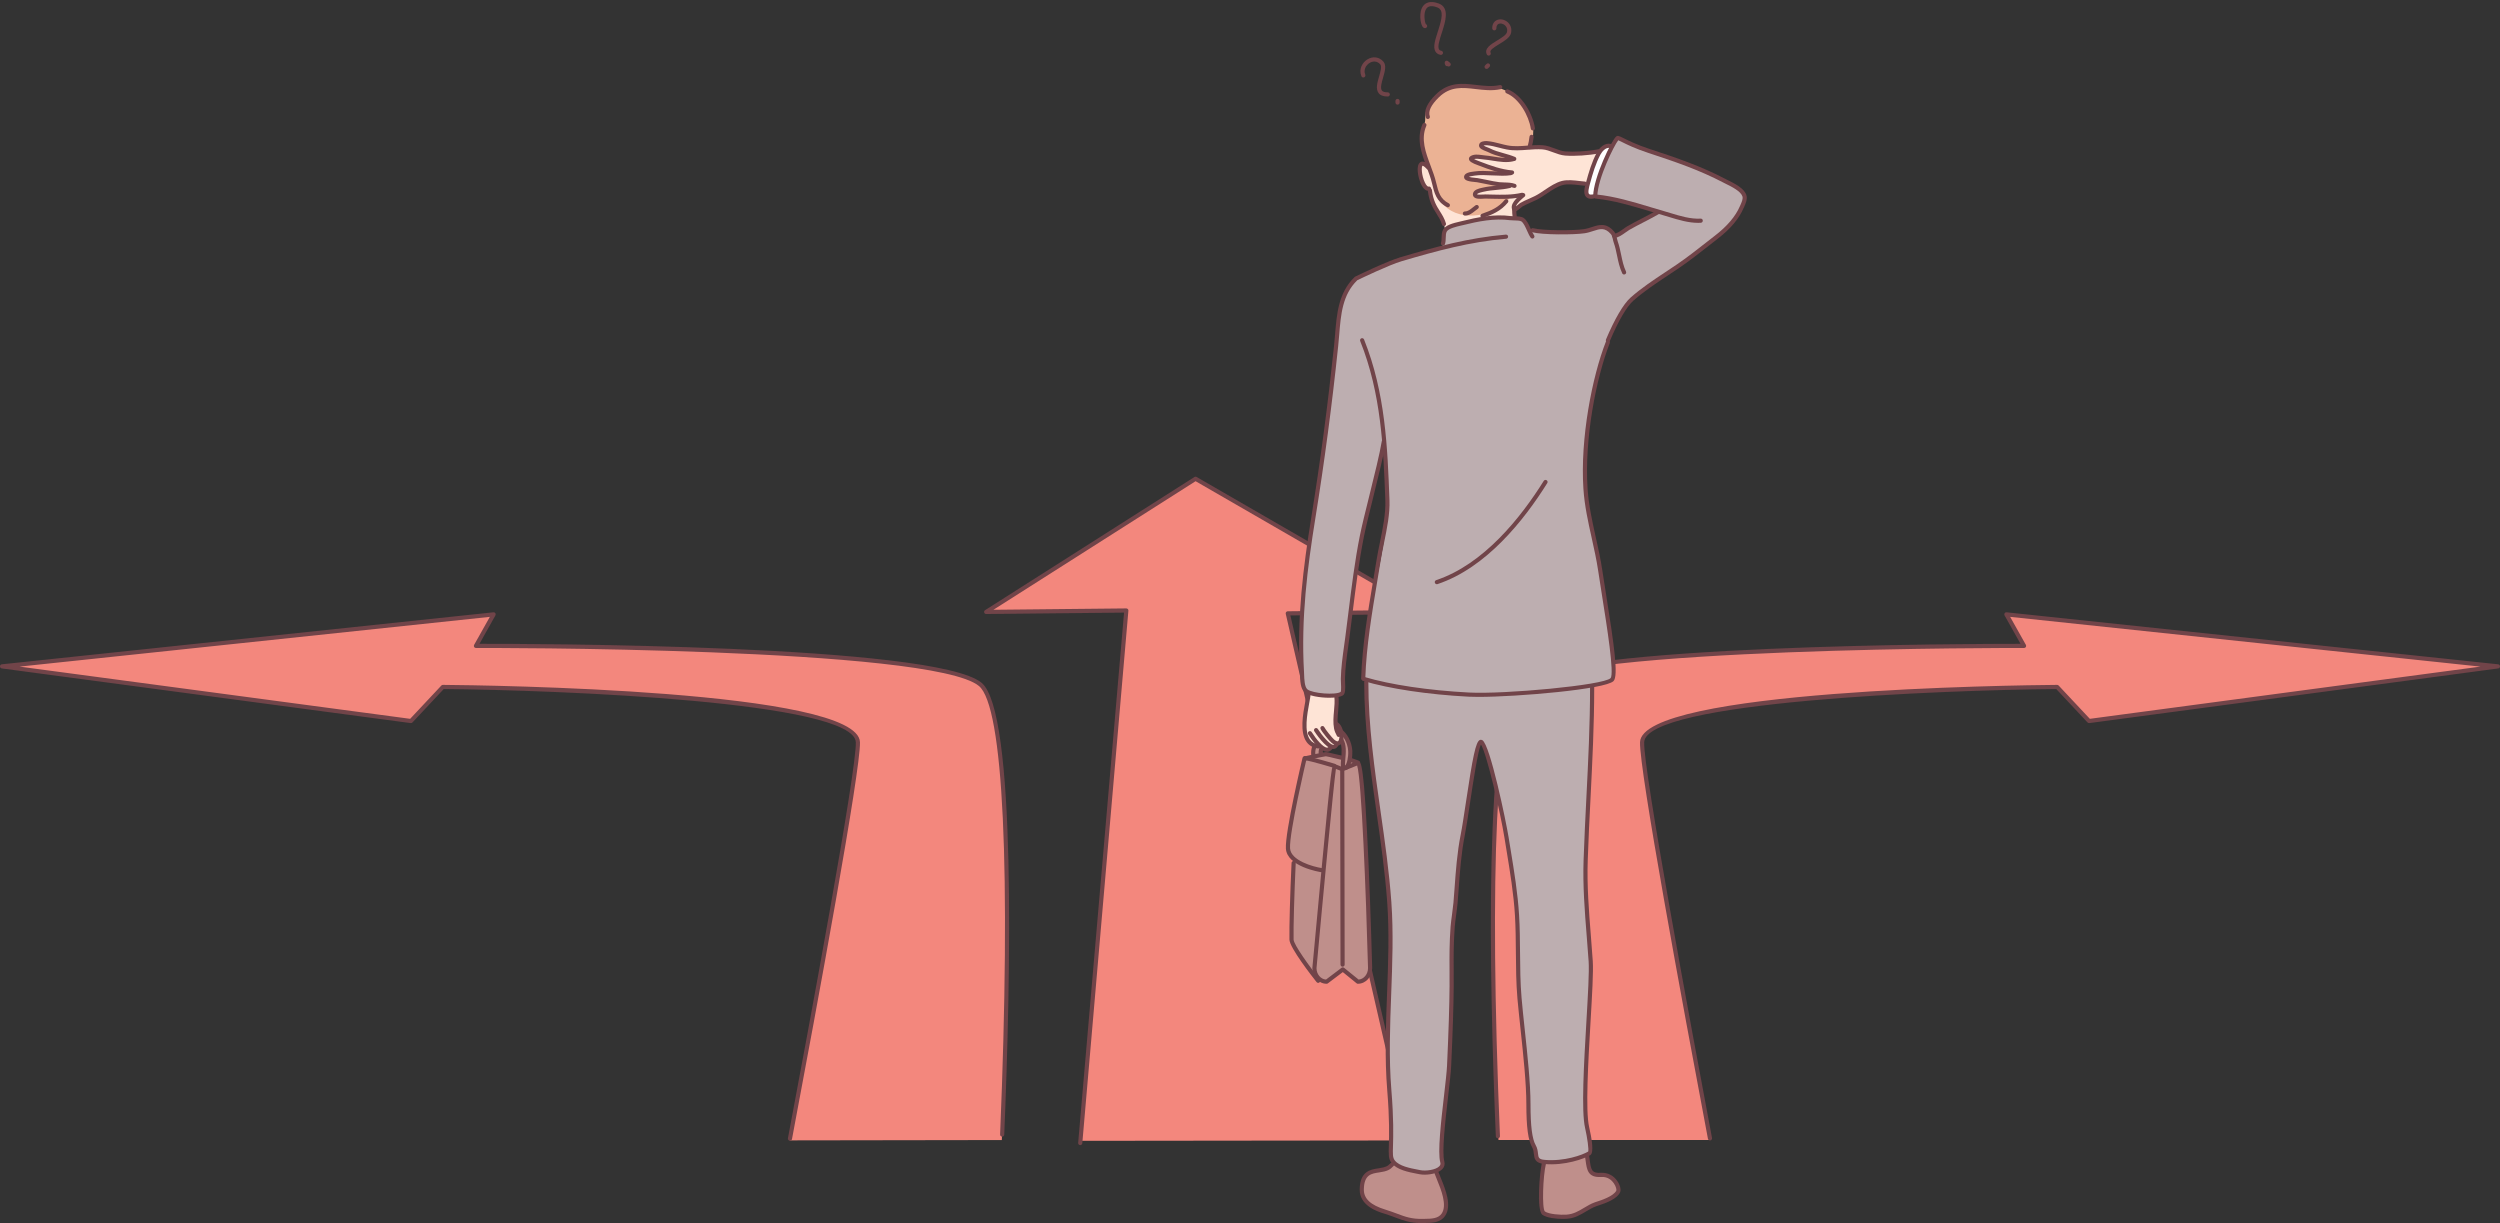 <?xml version="1.0" encoding="UTF-8"?><svg xmlns="http://www.w3.org/2000/svg" xmlns:xlink="http://www.w3.org/1999/xlink" height="244.6" preserveAspectRatio="xMidYMid meet" version="1.0" viewBox="-0.0 -0.4 500.0 244.6" width="500.0" zoomAndPan="magnify"><rect x="-0.0" y="-0.4" width="500.0" height="244.6" fill="#333333" stroke="none"/><defs><clipPath id="a"><path d="M 271 232 L 290 232 L 290 244.211 L 271 244.211 Z M 271 232"/></clipPath></defs><g><g id="change1_1"><path d="M 157.938 227.676 C 162.586 203.027 171.746 153.59 171.578 148.055 C 171.266 137.691 88.574 136.988 88.574 136.988 L 82.191 143.805 L 0.414 132.871 L 98.723 122.477 L 95.184 128.781 C 95.184 128.781 186.387 128.496 196.055 136.48 C 198.848 138.789 200.68 152.25 201.172 169.453 C 201.91 195.293 200.363 227.609 200.363 227.609 L 157.938 227.676" fill="#f3877d" fill-rule="evenodd"/></g><g id="change1_2"><path d="M 342.066 227.594 C 342.066 227.594 328.254 153.586 328.418 148.055 C 328.734 137.691 411.426 136.988 411.426 136.988 L 417.809 143.805 L 499.582 132.871 L 401.277 122.477 L 404.816 128.781 C 404.816 128.781 313.609 128.496 303.945 136.48 C 296.93 142.277 298.539 200.055 299.691 227.594 L 342.066 227.594" fill="#f3877d" fill-rule="evenodd"/></g><g id="change1_3"><path d="M 281.812 227.691 L 257.555 122.273 L 285.23 121.984 L 239.105 95.352 L 197.234 121.984 L 225.266 121.699 L 216.277 227.766 L 281.812 227.691" fill="#f3877d" fill-rule="evenodd"/></g><g id="change2_1"><path d="M 157.996 227.742 C 157.969 227.742 157.941 227.738 157.918 227.734 C 157.691 227.691 157.543 227.477 157.586 227.25 C 161.727 205.305 171.336 153.652 171.164 148.066 C 170.918 139.914 111.77 137.609 88.75 137.406 L 82.492 144.09 C 82.402 144.188 82.27 144.23 82.137 144.219 L 0.359 133.285 C 0.152 133.258 -0.004 133.078 0 132.867 C 0.004 132.656 0.16 132.48 0.371 132.461 L 98.68 122.062 C 98.836 122.035 98.984 122.117 99.07 122.246 C 99.156 122.379 99.16 122.543 99.086 122.68 L 95.895 128.363 C 105.078 128.355 186.992 128.453 196.32 136.16 C 203.289 141.918 202.148 195.25 200.848 226.531 C 200.84 226.762 200.645 226.941 200.414 226.93 C 200.188 226.922 200.008 226.727 200.02 226.496 C 202.219 173.531 200.68 140.84 195.789 136.801 C 186.348 129 96.098 129.18 95.184 129.199 C 95.035 129.199 94.898 129.121 94.824 128.992 C 94.75 128.863 94.746 128.707 94.82 128.578 L 97.969 122.973 L 3.914 132.922 L 82.031 143.363 L 88.27 136.707 C 88.348 136.621 88.457 136.574 88.574 136.574 C 88.574 136.574 88.574 136.574 88.578 136.574 C 97.082 136.645 171.68 137.578 171.996 148.039 C 172.16 153.508 163.551 200.109 158.402 227.402 C 158.363 227.605 158.191 227.742 157.996 227.742" fill="#714449"/></g><g id="change2_2"><path d="M 341.996 227.688 C 341.797 227.688 341.625 227.551 341.586 227.352 C 336.441 200.082 327.836 153.52 328.004 148.039 C 328.32 137.578 402.918 136.645 411.422 136.574 C 411.426 136.574 411.426 136.574 411.426 136.574 C 411.539 136.574 411.648 136.621 411.73 136.707 L 417.969 143.363 L 496.086 132.922 L 402.031 122.973 L 405.18 128.578 C 405.25 128.707 405.25 128.863 405.176 128.992 C 405.102 129.121 404.965 129.199 404.816 129.199 C 403.902 129.184 313.648 129 304.211 136.801 C 299.309 140.852 297.77 173.664 299.992 226.824 C 300.004 227.055 299.824 227.246 299.598 227.258 C 299.59 227.258 299.586 227.258 299.578 227.258 C 299.355 227.258 299.172 227.082 299.164 226.855 C 297.852 195.465 296.691 141.934 303.68 136.16 C 313.004 128.457 394.895 128.371 404.105 128.363 L 400.914 122.68 C 400.84 122.543 400.844 122.379 400.93 122.246 C 401.016 122.117 401.164 122.039 401.32 122.062 L 499.629 132.461 C 499.836 132.48 499.996 132.656 500 132.867 C 500 133.078 499.848 133.258 499.641 133.285 L 417.863 144.219 C 417.73 144.23 417.598 144.188 417.508 144.09 L 411.246 137.406 C 388.227 137.613 329.082 139.914 328.836 148.066 C 328.664 153.668 338.27 205.27 342.402 227.195 C 342.445 227.422 342.297 227.641 342.07 227.684 C 342.047 227.688 342.02 227.688 341.996 227.688" fill="#714449"/></g><g id="change2_3"><path d="M 216.047 228.625 C 216.035 228.625 216.023 228.625 216.012 228.621 C 215.781 228.605 215.613 228.402 215.633 228.172 L 224.812 122.121 L 197.242 122.402 C 197.238 122.402 197.238 122.402 197.238 122.402 C 197.055 122.402 196.891 122.281 196.84 122.105 C 196.785 121.926 196.855 121.734 197.012 121.637 L 238.883 95.004 C 239.012 94.918 239.18 94.914 239.312 94.992 L 285.438 121.625 C 285.602 121.719 285.68 121.91 285.633 122.09 C 285.586 122.273 285.422 122.398 285.234 122.402 L 258.074 122.684 L 282.223 227.727 C 282.273 227.953 282.137 228.176 281.91 228.227 C 281.684 228.277 281.465 228.137 281.414 227.914 L 257.148 122.363 C 257.121 122.242 257.148 122.113 257.227 122.016 C 257.305 121.914 257.426 121.855 257.551 121.855 L 283.703 121.586 L 239.117 95.84 L 198.688 121.555 L 225.262 121.281 C 225.359 121.289 225.492 121.332 225.57 121.418 C 225.652 121.504 225.691 121.617 225.68 121.734 L 216.461 228.242 C 216.441 228.461 216.262 228.625 216.047 228.625" fill="#714449"/></g><g id="change3_1"><path d="M 289.016 45.488 C 288.773 43.453 287.266 41.836 286.328 40.117 C 285.832 39.207 286.211 38.422 285.723 37.523 C 285.473 37.07 285.105 37.078 284.824 36.66 C 284.23 35.773 283.535 34.105 283.914 32.816 C 284.074 32.27 284.641 32.02 285.148 32.227 C 286.355 32.723 286.793 34.309 288.371 33.914 C 291.336 33.18 292.52 28.801 295.488 27.73 C 297.113 27.145 298.836 28.621 300.363 28.867 C 303.137 29.312 305.848 28.941 308.609 29.156 C 309.828 29.254 310.82 29.91 311.965 30.18 C 313.727 30.594 315.711 30.531 317.492 30.316 C 318.047 30.254 318.574 30.113 319.113 30.008 C 319.426 29.945 320.184 29.523 320.039 29.809 C 319.32 31.223 318.684 32.52 318.18 34.09 C 317.977 34.723 317.648 36.066 317.105 36.527 C 316.812 36.781 315.543 36.316 315.18 36.258 C 313.816 36.039 313.055 35.941 311.789 36.422 C 310.469 36.926 309.168 37.875 307.539 38.855 C 306.18 39.68 304.465 40.512 303.531 41.234 C 303.02 41.633 302.852 43.184 302.762 43.223 C 301.828 43.613 300.965 42.816 299.273 43.047 C 297.582 43.277 294.594 43.812 292.539 44.234 C 290.484 44.66 289.031 45.625 289.016 45.488" fill="#fee4d6" fill-rule="evenodd"/></g><g id="change3_2"><path d="M 261.836 138.219 C 261.957 138.051 263.074 138.703 264.047 138.703 C 265.02 138.703 267.398 138.578 267.492 139.047 C 267.59 139.52 266.984 142.855 267.289 144.375 C 267.453 145.199 267.895 144.773 268.156 145.602 C 268.555 146.855 268.551 147.691 267.18 148.758 C 266.656 149.164 266.609 148.816 265.93 149.344 C 265.512 149.668 262.383 148.855 261.668 147.801 C 260.957 146.754 260.809 145.062 260.941 142.621 C 261.016 141.316 261.445 138.766 261.836 138.219" fill="#fee4d6" fill-rule="evenodd"/></g><g id="change4_1"><path d="M 284.758 24.641 C 285.227 23.809 284.922 23.02 285.145 22.133 C 285.543 20.531 286.789 18.906 288.09 17.934 C 290.152 16.383 293.039 16.832 295.352 17.121 C 296.645 17.281 297.973 16.938 299.258 17.121 C 302.391 17.566 305.555 20.934 306.441 23.902 C 306.797 25.074 306.785 28.223 305.742 29.137 C 305.152 29.652 301.027 29.395 299.809 28.73 C 299.398 28.504 296.273 27.234 296.273 28.547 C 296.273 29.695 299.605 30.723 300.473 30.793 C 300.73 30.812 302.797 30.969 302.465 31.383 C 302.137 31.793 301.023 31.484 300.621 31.418 C 299.211 31.195 297.727 31.047 296.309 30.902 C 295.883 30.859 294.527 30.492 294.32 31.125 C 294.066 31.879 295.441 32.012 295.828 32.156 C 297.293 32.703 298.57 33.535 300.105 33.891 C 300.195 33.91 301.91 34.016 301.91 34.109 C 301.91 34.465 300.469 34.332 300.254 34.332 C 298.645 34.332 297.031 34.406 295.426 34.406 C 295.27 34.406 292.996 34.633 293.434 35.289 C 293.629 35.578 294.676 35.477 295.02 35.547 C 296.562 35.871 298.18 36.113 299.734 36.32 C 300.012 36.359 301.398 36.312 301.578 36.578 C 301.668 36.711 300.254 37.094 300.066 37.094 C 298.648 37.094 297.406 37.246 296.016 37.574 C 295.785 37.629 294.785 37.777 294.98 38.238 C 295.594 39.656 296.973 38.828 299.809 39.047 C 300.078 39.07 302.09 39.027 301.801 39.379 C 298.949 42.805 292.32 44.164 288.863 40.707 C 286.902 38.742 286.645 35.504 285.805 32.895 C 285.234 31.117 283.801 28.258 284.223 26.371 C 284.25 26.242 284.727 24.688 284.758 24.641" fill="#ebb294" fill-rule="evenodd"/></g><g id="change5_1"><path d="M 318.914 39.016 C 318.914 39.016 317.988 39.07 317.695 38.777 C 317.324 38.402 317.477 37.398 317.508 36.961 C 317.648 34.785 318.703 31.969 319.918 30.152 C 320.219 29.699 321.312 28.422 322.043 28.859 C 322.379 29.062 321.527 30.633 321.426 30.891 C 320.617 32.883 319.789 34.641 319.32 36.746 C 319.27 36.988 318.781 38.949 318.914 39.016" fill="#fff" fill-rule="evenodd"/></g><g id="change6_1"><path d="M 273.27 135.012 C 273.27 149.922 276.809 165.355 277.859 180.059 C 278.742 192.445 276.84 205.16 277.859 217.605 C 278.781 228.895 277.57 230.527 278.609 231.914 C 279.691 233.355 282.469 233.73 284.02 234.043 C 285.562 234.352 288.957 233.773 288.461 231.988 C 287.656 229.09 289.648 216.621 289.824 212.715 C 290.078 207.16 290.297 201.254 290.324 196.867 C 290.355 192.496 290.195 189.641 290.531 184.938 C 290.609 183.875 291.012 181.266 291.105 180.16 C 291.453 176.098 291.629 171.191 292.531 166.68 C 293.484 161.922 295.02 148.422 296.129 147.977 C 297.211 147.547 300.535 162.273 301.309 167.109 C 302.141 172.312 303.086 177.426 303.402 182.637 C 303.734 188.117 303.426 193.695 303.898 199.191 C 304.41 205.207 305.688 214.406 305.688 220.465 C 305.688 224.621 305.988 227.461 306.773 228.828 C 307.641 230.328 306.504 231.785 308.934 231.992 C 312.914 232.336 316.656 230.984 317.852 230.266 C 318.465 229.898 317.539 225.598 317.422 225.086 C 316.156 219.613 318.492 197.156 318.141 191.855 C 317.688 185.047 316.895 178.453 317.133 171.57 C 317.535 159.875 318.395 147.816 318.395 136.117 L 273.27 135.012" fill="#bdaeb0" fill-rule="evenodd"/></g><g id="change6_2"><path d="M 288.316 48.977 C 289.383 47.953 288.27 46.027 289.645 45.062 C 290.879 44.199 292.453 44.184 293.871 43.934 C 296.887 43.402 302.359 42.586 304.367 43.465 C 305.395 43.914 304.836 45.305 306.734 45.684 C 310.258 46.391 314.133 46.211 317.484 45.625 C 318.238 45.492 319.211 45.125 319.957 45 C 321.574 44.73 322.852 46.836 323.445 46.668 C 324.039 46.504 330.359 42.527 331.039 42.355 C 331.148 42.328 331.875 42.285 331.762 42.117 C 331.469 41.676 329.895 41.398 329.477 41.273 C 326.938 40.512 324.41 39.688 321.773 39.469 C 321.094 39.41 319.309 39.242 319.125 38.324 C 318.926 37.328 319.551 35.832 319.848 34.895 C 320.168 33.895 320.379 32.867 320.75 31.887 C 321.25 30.57 321.906 28.742 322.914 27.734 C 324.145 26.508 326.961 28.902 328.328 29.266 C 333.723 30.703 339.867 32.719 344.699 35.617 C 345.73 36.238 348.824 37.891 349.09 39.227 C 349.324 40.402 347.207 43.336 346.523 44.016 C 343.742 46.797 341.617 48.203 338.562 50.676 C 334.258 54.16 329.098 56.176 325.836 60.156 C 321.309 65.691 319.375 73.984 318.016 81.898 C 317.254 86.324 316.672 92.246 317.023 96.75 C 317.754 106.062 319.512 109.539 320.371 115.699 C 320.734 118.305 322.02 126.766 322.426 129.359 C 322.637 130.699 323.168 134.852 322.426 135.508 C 321.477 136.344 319.973 136.223 318.355 136.594 C 313.762 137.645 310.363 137.555 305.074 138.125 C 297.324 138.961 289.895 138.652 282.195 137.41 C 280.691 137.168 273.996 135.996 273.336 135.617 C 272.02 134.863 272.949 128.766 273.277 126.473 C 274.387 118.699 276.789 110.387 277.391 102.566 C 277.598 99.914 277.57 96.461 277.277 93.809 C 277.242 93.516 277.066 89.762 276.801 89.582 C 276.656 89.488 275.09 95.77 275.027 95.926 C 274.102 98.324 273.633 102.227 272.855 104.676 C 271.676 108.418 271.23 112.73 270.781 116.641 C 270.09 122.648 268.566 132.812 268.625 137.656 C 268.648 139.578 266.688 138.57 264.066 138.512 C 263.605 138.496 261.801 138.34 261.371 138.039 C 259.777 136.91 260.207 132.945 260.207 131.398 C 260.207 124.539 260.379 117.836 261.418 111.074 C 263.379 98.34 265.328 86.512 266.742 73.055 C 267.23 68.418 266.949 59.797 270.445 56.176 C 272.211 54.344 276.797 52.785 280.422 51.242 C 282.406 50.398 287.297 49.957 288.316 48.977" fill="#bdaeb0" fill-rule="evenodd"/></g><g id="change7_1"><path d="M 282.758 233.898 C 280.531 233.488 278.609 232.402 278.609 232.402 C 278.008 233.039 277.402 233.438 275.738 233.68 C 274.098 233.922 272.41 234.266 272.355 237.461 C 272.309 240.133 274.906 241.297 276.992 241.934 C 279.895 242.816 281.34 243.871 284.527 243.789 C 285.941 243.754 287.758 243.887 288.668 242.562 C 290.207 240.328 287.906 236.008 287.148 233.926 C 287.148 233.926 284.98 234.305 282.758 233.898" fill="#bf8f8b" fill-rule="evenodd"/></g><g id="change7_2"><path d="M 313.121 231.84 C 310.965 232.207 308.754 232.102 308.754 232.102 C 308.238 234.203 307.805 241.59 308.734 242.227 C 309.73 242.914 312.215 243.027 313.352 242.941 C 315.754 242.766 317.066 241.195 319.105 240.457 C 319.641 240.262 322.938 239.383 323.641 237.887 C 323.973 237.184 322.816 234.426 320.234 234.582 C 317.652 234.738 317.773 233.031 317.402 230.578 C 317.402 230.578 315.281 231.469 313.121 231.84" fill="#bf8f8b" fill-rule="evenodd"/></g><g id="change7_3"><path d="M 260.867 151.219 L 262.438 150.914 L 262.828 148.816 L 264.168 148.824 L 264.379 150.539 L 265.281 150.363 L 268.699 150.902 C 268.699 150.902 269.004 149.773 268.684 148.578 C 268.32 147.25 267.34 145.836 267.527 145.832 C 269.129 145.805 269.883 147.59 270.094 149.074 C 270.285 150.426 270.008 151.488 270.008 151.488 L 271.582 152.195 C 272.93 152.195 274.023 193.211 274.023 193.211 C 274.023 194.715 272.93 195.938 271.582 195.938 L 268.566 193.488 L 265.328 195.938 C 264.637 195.938 263.699 195.57 263.254 195.055 C 262.832 194.562 258.219 188.16 258.219 187.426 C 258.219 187.426 258.578 179.398 258.75 172.598 C 258.766 172.02 259.145 171.766 258.461 171.312 C 257.637 170.766 257.402 169.574 257.492 168.348 C 257.996 161.242 260.746 151.211 260.867 151.219" fill="#bf8f8b" fill-rule="evenodd"/></g><g id="change2_4"><path d="M 288.598 48.711 C 288.555 48.711 288.508 48.703 288.465 48.691 C 288.246 48.617 288.129 48.383 288.203 48.164 C 288.297 47.891 288.305 47.531 288.316 47.152 C 288.332 46.582 288.352 45.992 288.637 45.488 C 289.129 44.629 290.559 44.238 291.984 43.914 L 292.363 43.824 C 295.496 43.043 298.848 42.379 302.129 42.812 C 302.301 42.836 302.531 42.84 302.785 42.848 C 303.508 42.863 304.324 42.879 304.789 43.227 C 305.402 43.688 305.789 44.555 306.164 45.391 C 306.387 45.883 306.59 46.344 306.812 46.656 C 306.945 46.84 306.902 47.102 306.719 47.234 C 306.531 47.367 306.27 47.324 306.137 47.137 C 305.867 46.758 305.645 46.262 305.406 45.73 C 305.09 45.023 304.73 44.223 304.293 43.891 C 304.039 43.707 303.273 43.688 302.77 43.68 C 302.48 43.672 302.215 43.664 302.02 43.641 C 298.879 43.223 295.617 43.867 292.566 44.633 L 292.172 44.723 C 291.371 44.906 289.711 45.285 289.359 45.902 C 289.176 46.223 289.16 46.684 289.148 47.176 C 289.137 47.598 289.121 48.035 288.992 48.43 C 288.934 48.602 288.77 48.711 288.598 48.711" fill="#714449"/></g><g id="change2_5"><path d="M 265.871 139.152 C 263.965 139.152 261.723 138.758 260.941 138.102 C 260.086 137.379 260.031 135.719 259.992 134.504 C 259.984 134.316 259.98 134.145 259.973 134 C 259.336 123.227 260.688 112.824 262.242 103.188 C 264.086 91.762 265.578 80.492 266.812 68.738 C 266.891 68 266.949 67.258 267.012 66.516 C 267.348 62.387 267.691 58.121 270.926 55.004 C 270.957 54.973 270.992 54.949 271.031 54.93 C 271.289 54.805 277.355 51.852 280.117 51.039 C 287.234 48.941 293.734 47.156 301.172 46.52 C 301.422 46.512 301.605 46.672 301.621 46.898 C 301.641 47.129 301.473 47.328 301.242 47.348 C 293.883 47.977 287.43 49.754 280.352 51.836 C 277.801 52.586 272.102 55.336 271.457 55.648 C 268.492 58.543 268.176 62.449 267.84 66.582 C 267.777 67.332 267.715 68.082 267.637 68.824 C 266.402 80.598 264.906 91.879 263.062 103.32 C 261.516 112.91 260.172 123.258 260.801 133.953 C 260.812 134.102 260.816 134.281 260.824 134.477 C 260.855 135.414 260.906 136.984 261.477 137.465 C 262.461 138.297 267.191 138.656 268.137 137.973 C 268.277 137.738 268.207 136.344 268.184 135.887 C 268.172 135.66 268.164 135.48 268.164 135.379 C 268.207 133.164 268.523 130.91 268.824 128.73 C 268.902 128.172 268.98 127.613 269.055 127.055 C 269.277 125.387 269.484 123.715 269.691 122.047 C 270.316 117.008 270.961 111.797 271.977 106.715 C 272.348 104.855 273.074 101.922 273.848 98.812 C 274.887 94.633 275.957 90.305 276.355 87.855 C 276.391 87.629 276.605 87.477 276.828 87.512 C 277.059 87.547 277.211 87.762 277.176 87.988 C 276.773 90.469 275.695 94.812 274.652 99.016 C 273.887 102.109 273.16 105.035 272.793 106.875 C 271.785 111.93 271.141 117.125 270.516 122.148 C 270.309 123.82 270.102 125.492 269.879 127.164 C 269.805 127.723 269.727 128.285 269.648 128.848 C 269.348 131 269.035 133.23 268.996 135.395 C 268.996 135.48 269.004 135.641 269.016 135.844 C 269.098 137.457 269.059 138.332 268.621 138.648 C 268.145 138.992 267.074 139.152 265.871 139.152" fill="#714449"/></g><g id="change2_6"><path d="M 272.645 135.688 C 272.637 135.688 272.633 135.688 272.629 135.688 C 272.398 135.68 272.219 135.484 272.227 135.258 C 272.445 128.723 273.566 122.055 274.648 115.605 C 274.875 114.242 275.102 112.895 275.316 111.566 C 275.5 110.434 275.734 109.273 275.988 108.051 C 276.566 105.23 277.164 102.312 277.066 99.656 C 276.672 89.191 276.266 78.367 272.039 67.805 C 271.953 67.59 272.059 67.348 272.27 67.262 C 272.48 67.18 272.727 67.281 272.809 67.496 C 277.09 78.191 277.5 89.09 277.895 99.625 C 278 102.383 277.391 105.348 276.801 108.219 C 276.555 109.434 276.316 110.582 276.137 111.699 C 275.922 113.027 275.695 114.379 275.469 115.742 C 274.391 122.164 273.277 128.805 273.059 135.285 C 273.051 135.508 272.863 135.688 272.645 135.688" fill="#714449"/></g><g id="change2_7"><path d="M 267.75 146.996 C 267.605 146.996 267.461 146.922 267.387 146.785 C 267.086 146.246 266.906 145.785 266.816 145.336 C 266.586 144.141 266.695 142.941 266.801 141.781 C 266.891 140.797 266.977 139.859 266.867 138.926 C 266.844 138.695 267.008 138.492 267.234 138.465 C 267.457 138.434 267.668 138.602 267.695 138.832 C 267.812 139.852 267.719 140.871 267.629 141.859 C 267.523 143.012 267.426 144.098 267.633 145.18 C 267.703 145.535 267.855 145.918 268.113 146.379 C 268.227 146.578 268.152 146.832 267.953 146.945 C 267.891 146.98 267.816 146.996 267.75 146.996" fill="#714449"/></g><g id="change2_8"><path d="M 263.645 149.293 C 263.629 149.293 263.609 149.289 263.59 149.289 C 262.613 149.16 261.852 148.73 261.328 148.012 C 259.918 146.074 260.59 142.441 261.031 140.039 C 261.148 139.414 261.246 138.871 261.289 138.469 C 261.312 138.238 261.539 138.074 261.746 138.098 C 261.973 138.121 262.141 138.324 262.117 138.555 C 262.074 138.973 261.969 139.539 261.848 140.191 C 261.43 142.453 260.801 145.875 262 147.523 C 262.391 148.059 262.945 148.367 263.699 148.465 C 263.926 148.496 264.086 148.703 264.059 148.93 C 264.027 149.141 263.852 149.293 263.645 149.293" fill="#714449"/></g><g id="change2_9"><path d="M 289.574 41.059 C 289.512 41.059 289.441 41.047 289.383 41.012 C 287.258 39.906 286.844 38.145 286.406 36.281 C 286.156 35.215 285.762 34.152 285.34 33.031 C 284.301 30.262 283.227 27.395 284.496 24.441 C 284.59 24.23 284.832 24.133 285.043 24.223 C 285.254 24.316 285.352 24.559 285.262 24.77 C 284.121 27.414 285.137 30.121 286.117 32.738 C 286.531 33.84 286.957 34.973 287.219 36.09 C 287.691 38.105 288.066 39.391 289.766 40.273 C 289.973 40.383 290.051 40.633 289.941 40.836 C 289.867 40.977 289.723 41.059 289.574 41.059" fill="#714449"/></g><g id="change2_10"><path d="M 305.926 29.426 C 305.891 29.426 305.855 29.422 305.82 29.414 C 305.598 29.352 305.465 29.125 305.523 28.902 C 305.711 28.211 305.832 27.562 305.902 26.926 C 305.926 26.695 306.133 26.531 306.359 26.555 C 306.59 26.578 306.754 26.785 306.73 27.012 C 306.656 27.695 306.523 28.383 306.328 29.117 C 306.277 29.305 306.109 29.426 305.926 29.426" fill="#714449"/></g><g id="change2_11"><path d="M 296.5 43.18 C 296.328 43.18 296.168 43.07 296.109 42.898 C 296.031 42.68 296.148 42.441 296.363 42.367 C 298.387 41.676 299.781 40.996 300.934 39.582 C 301.074 39.406 301.34 39.379 301.516 39.523 C 301.695 39.668 301.723 39.93 301.578 40.105 C 300.172 41.836 298.363 42.562 296.637 43.156 C 296.59 43.172 296.547 43.18 296.5 43.18" fill="#714449"/></g><g id="change2_12"><path d="M 293.016 42.719 C 293 42.719 292.984 42.719 292.969 42.719 C 292.738 42.711 292.555 42.52 292.562 42.289 C 292.566 42.066 292.754 41.887 292.977 41.887 C 292.984 41.887 293 41.887 293.016 41.887 C 293.562 41.887 294.035 41.508 294.531 41.105 C 294.727 40.945 294.922 40.793 295.117 40.656 C 295.305 40.531 295.566 40.578 295.695 40.77 C 295.824 40.957 295.773 41.219 295.586 41.348 C 295.406 41.469 295.23 41.609 295.055 41.75 C 294.492 42.203 293.855 42.719 293.016 42.719" fill="#714449"/></g><g id="change2_13"><path d="M 285.656 37.758 C 285.266 37.758 284.711 37.512 284.195 36.395 C 283.633 35.176 283.102 32.684 284.055 32.051 C 284.805 31.551 285.695 32.531 285.988 32.852 C 286.141 33.02 286.129 33.285 285.961 33.438 C 285.789 33.594 285.527 33.582 285.371 33.41 C 284.75 32.727 284.504 32.746 284.504 32.75 C 284.242 32.934 284.297 34.688 284.98 36.113 C 285.293 36.762 285.586 36.949 285.684 36.922 C 285.91 36.855 286.137 36.984 286.199 37.203 C 286.262 37.426 286.137 37.656 285.914 37.719 C 285.84 37.738 285.754 37.758 285.656 37.758" fill="#714449"/></g><g id="change2_14"><path d="M 288.789 44.816 C 288.609 44.816 288.445 44.699 288.391 44.516 C 288.145 43.676 287.734 43.02 287.297 42.328 C 286.598 41.211 285.805 39.949 285.562 37.691 C 285.539 37.461 285.703 37.258 285.934 37.234 C 286.156 37.211 286.363 37.375 286.391 37.602 C 286.609 39.672 287.316 40.797 288.004 41.887 C 288.449 42.598 288.91 43.332 289.191 44.281 C 289.254 44.504 289.129 44.734 288.906 44.797 C 288.867 44.809 288.828 44.816 288.789 44.816" fill="#714449"/></g><g id="change2_15"><path d="M 302.941 43.398 C 302.734 43.398 302.559 43.246 302.527 43.039 C 302.449 42.469 302.422 41.945 302.43 41.438 C 302.438 41.211 302.633 41.02 302.855 41.031 C 303.086 41.039 303.266 41.227 303.262 41.457 C 303.254 41.922 303.281 42.402 303.352 42.926 C 303.383 43.156 303.223 43.363 302.996 43.395 C 302.977 43.398 302.961 43.398 302.941 43.398" fill="#714449"/></g><g id="change2_16"><path d="M 287.367 116.441 C 287.191 116.441 287.031 116.328 286.973 116.156 C 286.898 115.938 287.02 115.703 287.234 115.629 C 296.746 112.461 304.188 103.086 308.75 95.777 C 308.871 95.582 309.133 95.527 309.324 95.645 C 309.52 95.77 309.578 96.023 309.453 96.219 C 304.816 103.641 297.246 113.172 287.5 116.422 C 287.453 116.434 287.41 116.441 287.367 116.441" fill="#714449"/></g><g id="change2_17"><path d="M 295.676 138.98 C 294.934 138.98 294.277 138.965 293.734 138.938 C 285.594 138.512 277.898 137.359 272.629 135.781 C 272.41 135.719 272.285 135.484 272.352 135.266 C 272.418 135.047 272.648 134.918 272.867 134.988 C 278.078 136.547 285.699 137.684 293.777 138.105 C 300.82 138.484 320.688 136.656 322.113 135.23 C 322.895 134.375 321.395 124.922 320.398 118.668 C 320.125 116.938 319.859 115.254 319.629 113.715 C 319.297 111.508 318.809 109.316 318.34 107.199 C 317.637 104.039 316.91 100.773 316.684 97.391 C 316.012 87.289 318.434 74.926 321.176 67.93 C 321.262 67.715 321.5 67.609 321.715 67.691 C 321.93 67.777 322.035 68.02 321.949 68.23 C 319.242 75.141 316.852 87.355 317.516 97.336 C 317.734 100.652 318.453 103.891 319.148 107.02 C 319.621 109.152 320.113 111.355 320.449 113.59 C 320.68 115.129 320.949 116.809 321.223 118.535 C 322.82 128.609 323.719 134.801 322.703 135.816 C 321.051 137.469 303.473 138.98 295.676 138.98" fill="#714449"/></g><g id="change2_18"><path d="M 284.934 234.535 C 284.566 234.535 284.223 234.508 283.938 234.449 L 283.398 234.348 C 281.781 234.039 279.34 233.578 278.277 232.164 C 277.691 231.383 277.715 230.59 277.77 228.676 C 277.824 226.727 277.922 223.465 277.445 217.641 C 276.922 211.242 277.172 204.684 277.41 198.344 C 277.641 192.328 277.875 186.109 277.445 180.09 C 277.012 174.039 276.141 167.934 275.297 162.023 C 274.09 153.57 272.84 144.828 272.84 136.035 C 272.84 135.809 273.023 135.621 273.254 135.621 C 273.484 135.621 273.672 135.809 273.672 136.035 C 273.672 144.773 274.914 153.48 276.117 161.906 C 276.965 167.828 277.84 173.953 278.273 180.027 C 278.707 186.098 278.469 192.34 278.242 198.375 C 278.004 204.691 277.754 211.227 278.273 217.574 C 278.754 223.445 278.656 226.734 278.602 228.699 C 278.547 230.457 278.527 231.113 278.945 231.664 C 279.812 232.82 282.062 233.246 283.551 233.527 L 284.102 233.637 C 285.133 233.844 287.172 233.594 287.879 232.836 C 288.082 232.613 288.141 232.383 288.062 232.102 C 287.5 230.074 288.195 224 288.816 218.641 C 289.102 216.129 289.352 213.965 289.41 212.691 C 289.719 205.941 289.887 200.617 289.91 196.863 C 289.918 195.645 289.91 194.539 289.906 193.48 C 289.891 190.707 289.875 188.312 290.117 184.906 C 290.16 184.332 290.293 183.328 290.422 182.355 C 290.535 181.492 290.648 180.645 290.691 180.125 C 290.773 179.18 290.844 178.188 290.918 177.164 C 291.156 173.848 291.43 170.086 292.125 166.598 C 292.43 165.078 292.797 162.629 293.188 160.039 C 294.547 150.992 295.141 147.926 295.977 147.594 C 296.137 147.527 296.312 147.543 296.469 147.633 C 298.035 148.523 301.23 163.992 301.719 167.047 L 302.137 169.613 C 302.832 173.855 303.551 178.238 303.816 182.613 C 303.969 185.094 303.988 187.637 304.008 190.094 C 304.031 193.074 304.055 196.156 304.312 199.156 C 304.469 201.008 304.699 203.156 304.941 205.43 C 305.484 210.5 306.102 216.25 306.102 220.465 C 306.102 224.805 306.43 227.398 307.133 228.621 C 307.48 229.223 307.547 229.812 307.598 230.289 C 307.691 231.125 307.73 231.473 308.969 231.578 C 312.867 231.91 316.492 230.602 317.637 229.91 C 317.797 229.578 317.461 227.121 317.016 225.18 C 316.234 221.801 316.789 212.32 317.277 203.953 C 317.59 198.582 317.863 193.941 317.727 191.883 C 317.609 190.176 317.477 188.48 317.34 186.793 C 316.945 181.848 316.539 176.734 316.719 171.559 C 316.863 167.348 317.074 163.152 317.277 159.098 C 317.641 151.934 318.012 144.523 318.012 137.043 C 318.012 136.812 318.195 136.629 318.43 136.629 C 318.656 136.629 318.844 136.812 318.844 137.043 C 318.844 144.547 318.469 151.965 318.109 159.141 C 317.902 163.191 317.691 167.383 317.551 171.586 C 317.371 176.715 317.777 181.805 318.172 186.727 C 318.305 188.418 318.441 190.117 318.555 191.828 C 318.695 193.938 318.422 198.602 318.105 204.004 C 317.648 211.902 317.07 221.73 317.824 224.992 C 318.359 227.309 318.832 230.164 318.066 230.625 C 316.844 231.355 312.996 232.766 308.898 232.406 C 306.977 232.242 306.867 231.254 306.773 230.383 C 306.723 229.941 306.672 229.484 306.414 229.035 C 305.625 227.664 305.27 225.02 305.27 220.465 C 305.27 216.297 304.656 210.566 304.117 205.516 C 303.871 203.242 303.645 201.082 303.48 199.23 C 303.223 196.191 303.199 193.098 303.176 190.102 C 303.156 187.652 303.137 185.121 302.988 182.664 C 302.727 178.332 302.008 173.969 301.316 169.75 L 300.898 167.176 C 300.09 162.133 297.312 150.188 296.188 148.508 C 295.59 149.656 294.645 155.934 294.008 160.16 C 293.617 162.766 293.246 165.223 292.941 166.762 C 292.254 170.195 291.984 173.93 291.746 177.227 C 291.672 178.25 291.602 179.246 291.52 180.195 C 291.477 180.723 291.359 181.586 291.246 182.461 C 291.117 183.426 290.984 184.418 290.949 184.965 C 290.707 188.34 290.719 190.719 290.738 193.477 C 290.742 194.539 290.75 195.645 290.742 196.871 C 290.719 200.633 290.547 205.969 290.238 212.73 C 290.184 214.027 289.93 216.207 289.641 218.734 C 289.062 223.758 288.344 230.008 288.863 231.879 C 289.02 232.441 288.891 232.969 288.488 233.398 C 287.754 234.191 286.188 234.535 284.934 234.535" fill="#714449"/></g><g clip-path="url(#a)" id="change2_51"><path d="M 284.176 244.211 C 282.031 244.211 280.645 243.691 279.055 243.094 C 278.383 242.84 277.691 242.582 276.875 242.332 C 275.637 241.957 271.879 240.809 271.938 237.453 C 272.004 233.809 274.129 233.496 275.68 233.27 C 277.289 233.031 277.586 232.781 278.102 232.238 C 278.262 232.07 278.523 232.066 278.691 232.223 C 278.855 232.383 278.863 232.645 278.703 232.812 C 277.996 233.559 277.477 233.848 275.801 234.09 C 274.27 234.316 272.82 234.527 272.77 237.469 C 272.738 239.332 274.117 240.621 277.113 241.535 C 277.957 241.793 278.664 242.059 279.348 242.312 C 281.008 242.938 282.316 243.426 284.516 243.375 L 284.984 243.367 C 286.227 243.352 287.633 243.332 288.324 242.328 C 289.484 240.645 288.219 237.535 287.383 235.484 C 287.203 235.047 287.039 234.645 286.914 234.301 C 286.84 234.082 286.949 233.844 287.164 233.766 C 287.383 233.688 287.617 233.801 287.695 234.016 C 287.82 234.352 287.98 234.742 288.152 235.168 C 289.109 237.523 290.426 240.746 289.008 242.797 C 288.074 244.16 286.367 244.18 284.996 244.199 L 284.535 244.203 C 284.414 244.207 284.297 244.211 284.176 244.211" fill="#714449"/></g><g id="change2_19"><path d="M 312.613 243.383 C 311.336 243.383 309.422 243.207 308.496 242.57 C 307.242 241.707 307.953 233.922 308.375 232.195 C 308.43 231.973 308.66 231.832 308.879 231.891 C 309.102 231.945 309.238 232.172 309.184 232.391 C 308.59 234.816 308.359 241.285 308.977 241.891 C 309.785 242.445 312.062 242.617 313.32 242.527 C 314.703 242.426 315.707 241.824 316.77 241.188 C 317.445 240.781 318.145 240.359 318.961 240.066 C 319.031 240.039 319.141 240.004 319.285 239.957 C 320.137 239.688 322.727 238.859 323.266 237.711 C 323.32 237.59 323.254 236.969 322.781 236.281 C 322.43 235.766 321.645 234.902 320.262 234.996 C 317.594 235.164 317.375 233.613 317.113 231.656 C 317.078 231.406 317.043 231.148 317.004 230.871 C 316.969 230.645 317.125 230.434 317.352 230.398 C 317.566 230.367 317.789 230.523 317.824 230.75 C 317.867 231.027 317.902 231.293 317.938 231.547 C 318.203 233.539 318.309 234.289 320.211 234.164 C 321.523 234.094 322.711 234.691 323.48 235.828 C 324.031 236.645 324.254 237.562 324.02 238.062 C 323.402 239.371 321.301 240.188 319.539 240.75 C 319.41 240.793 319.309 240.824 319.246 240.848 C 318.504 241.117 317.867 241.496 317.195 241.898 C 316.098 242.559 314.965 243.242 313.383 243.355 C 313.176 243.371 312.91 243.383 312.613 243.383" fill="#714449"/></g><g id="change2_20"><path d="M 277.551 18.902 C 276.664 18.902 276.062 18.676 275.711 18.203 C 275.098 17.387 275.461 16.121 275.816 14.902 C 276.094 13.949 276.406 12.867 276.047 12.465 C 275.371 11.707 274.496 11.828 273.902 12.195 C 273.215 12.621 272.648 13.535 273.051 14.531 C 273.133 14.746 273.031 14.988 272.816 15.07 C 272.605 15.156 272.363 15.055 272.277 14.84 C 271.699 13.398 272.488 12.094 273.469 11.488 C 274.574 10.801 275.828 10.969 276.668 11.91 C 277.332 12.66 276.969 13.918 276.613 15.133 C 276.332 16.109 276.012 17.219 276.375 17.703 C 276.559 17.949 276.953 18.07 277.551 18.07 C 277.781 18.07 277.969 18.258 277.969 18.488 C 277.969 18.719 277.781 18.902 277.551 18.902" fill="#714449"/></g><g id="change2_21"><path d="M 279.508 20.531 C 279.277 20.531 279.094 20.348 279.094 20.117 L 279.094 19.793 C 279.094 19.562 279.277 19.375 279.508 19.375 C 279.738 19.375 279.926 19.562 279.926 19.793 L 279.926 20.117 C 279.926 20.348 279.738 20.531 279.508 20.531" fill="#714449"/></g><g id="change2_22"><path d="M 288.184 10.578 C 288.156 10.578 288.133 10.574 288.109 10.57 C 287.641 10.484 287.301 10.266 287.09 9.914 C 286.559 9.027 287.027 7.578 287.57 5.902 C 288.379 3.406 288.844 1.602 287.461 1.082 C 286.406 0.684 285.668 0.766 285.273 1.324 C 284.637 2.219 284.941 4.012 285.164 4.422 C 285.281 4.465 285.375 4.562 285.414 4.691 C 285.48 4.91 285.352 5.145 285.133 5.207 C 285.047 5.234 284.742 5.289 284.504 4.93 C 284.086 4.312 283.691 1.977 284.656 0.758 C 285.109 0.188 286.012 -0.352 287.754 0.305 C 289.984 1.145 289.086 3.926 288.363 6.156 C 287.941 7.453 287.465 8.926 287.805 9.484 C 287.855 9.574 287.961 9.699 288.258 9.754 C 288.484 9.793 288.633 10.012 288.594 10.234 C 288.555 10.438 288.383 10.578 288.184 10.578" fill="#714449"/></g><g id="change2_23"><path d="M 289.734 12.898 C 289.66 12.898 289.582 12.875 289.516 12.832 C 289.309 12.875 289.09 12.754 289.027 12.543 L 288.949 12.273 C 288.949 12.27 288.949 12.27 288.949 12.27 C 288.949 12.27 288.949 12.27 288.949 12.266 C 288.922 12.168 288.934 12.066 288.973 11.98 C 288.984 11.953 289.004 11.926 289.02 11.902 C 289.066 11.844 289.125 11.797 289.195 11.77 C 289.219 11.762 289.242 11.754 289.27 11.746 C 289.348 11.73 289.422 11.738 289.488 11.766 C 289.523 11.777 289.551 11.793 289.582 11.812 C 289.594 11.82 289.609 11.832 289.621 11.844 L 290.004 12.164 C 290.18 12.312 290.203 12.574 290.055 12.75 C 289.973 12.848 289.855 12.898 289.734 12.898" fill="#714449"/></g><g id="change2_24"><path d="M 297.742 10.719 C 297.59 10.719 297.441 10.637 297.367 10.488 C 296.777 9.309 298.184 8.457 299.422 7.703 C 300.293 7.176 301.277 6.578 301.398 6.012 C 301.566 5.242 301.172 4.801 300.922 4.602 C 300.543 4.309 300.043 4.215 299.699 4.383 C 299.352 4.551 299.277 4.953 299.277 5.258 C 299.277 5.488 299.094 5.676 298.863 5.676 C 298.633 5.676 298.445 5.488 298.445 5.258 C 298.445 4.223 299.004 3.797 299.34 3.633 C 299.961 3.332 300.805 3.457 301.434 3.949 C 302.109 4.477 302.398 5.312 302.215 6.188 C 302.016 7.102 300.914 7.77 299.855 8.414 C 298.691 9.121 297.883 9.656 298.113 10.117 C 298.215 10.324 298.133 10.574 297.926 10.676 C 297.867 10.707 297.805 10.719 297.742 10.719" fill="#714449"/></g><g id="change2_25"><path d="M 297.32 13.383 C 297.215 13.383 297.109 13.344 297.027 13.262 C 296.863 13.098 296.863 12.836 297.027 12.672 L 297.309 12.391 C 297.473 12.23 297.738 12.23 297.898 12.395 C 298.059 12.559 298.059 12.82 297.895 12.98 L 297.613 13.262 C 297.535 13.344 297.43 13.383 297.32 13.383" fill="#714449"/></g><g id="change2_26"><path d="M 285.566 23.402 C 285.398 23.402 285.234 23.297 285.176 23.129 C 284.695 21.82 285.371 20.254 287.184 18.477 C 289.77 15.941 292.547 16.27 295.23 16.586 C 296.773 16.766 298.367 16.957 299.953 16.621 C 300.188 16.566 300.402 16.715 300.449 16.941 C 300.496 17.164 300.352 17.387 300.129 17.434 C 298.402 17.801 296.742 17.602 295.137 17.41 C 292.531 17.105 290.066 16.812 287.766 19.07 C 286.207 20.598 285.598 21.867 285.957 22.844 C 286.035 23.059 285.926 23.297 285.711 23.375 C 285.66 23.395 285.613 23.402 285.566 23.402" fill="#714449"/></g><g id="change2_27"><path d="M 306.574 25.688 C 306.371 25.688 306.195 25.543 306.164 25.336 C 305.758 22.703 303.785 19.254 301.312 18.266 C 301.098 18.184 300.992 17.941 301.078 17.727 C 301.164 17.512 301.406 17.41 301.617 17.496 C 304.402 18.602 306.531 22.289 306.984 25.211 C 307.02 25.438 306.863 25.648 306.641 25.684 C 306.617 25.688 306.594 25.688 306.574 25.688" fill="#714449"/></g><g id="change2_28"><path d="M 302.855 31.793 C 302.801 31.793 302.742 31.781 302.691 31.762 C 301.969 31.453 301.219 31.246 300.496 31.047 C 299.523 30.773 298.516 30.492 297.523 29.977 C 297.465 29.941 297.359 29.906 297.234 29.859 C 296.605 29.621 295.746 29.301 295.801 28.629 C 295.816 28.434 295.902 28.262 296.059 28.125 C 296.488 27.762 297.332 27.812 297.426 27.82 C 298.309 27.887 299.168 28.109 300 28.324 C 300.5 28.453 301 28.586 301.504 28.68 C 302.809 28.93 304.09 28.828 305.445 28.727 C 306.461 28.648 307.512 28.566 308.566 28.648 C 309.402 28.715 310.191 29.008 310.953 29.297 C 311.684 29.57 312.375 29.828 313.082 29.883 C 314.676 30.008 317.453 29.895 319.688 29.449 C 319.91 29.402 320.129 29.551 320.176 29.777 C 320.219 30 320.074 30.223 319.848 30.266 C 317.781 30.68 314.973 30.863 313.02 30.715 C 312.195 30.648 311.414 30.355 310.66 30.074 C 309.918 29.797 309.223 29.531 308.504 29.477 C 307.508 29.398 306.492 29.48 305.512 29.555 C 304.156 29.66 302.762 29.766 301.348 29.496 C 300.828 29.398 300.309 29.266 299.793 29.133 C 298.961 28.914 298.172 28.711 297.359 28.648 C 297.137 28.633 296.863 28.66 296.707 28.707 C 296.906 28.848 297.344 29.012 297.527 29.082 C 297.691 29.141 297.828 29.195 297.906 29.238 C 298.824 29.715 299.742 29.973 300.719 30.242 C 301.469 30.453 302.242 30.668 303.016 30.992 C 303.227 31.082 303.324 31.328 303.234 31.539 C 303.172 31.695 303.016 31.793 302.855 31.793" fill="#714449"/></g><g id="change2_29"><path d="M 302.414 34.512 C 302.406 34.512 302.395 34.508 302.383 34.508 C 300.129 34.336 297.809 33.5 295.812 32.727 L 295.691 32.684 C 294.324 32.195 293.828 31.859 293.789 31.402 C 293.781 31.289 293.797 30.996 294.156 30.793 C 294.852 30.406 295.645 30.516 296.344 30.609 C 296.531 30.637 296.715 30.664 296.891 30.676 C 297.48 30.723 298.098 30.82 298.695 30.914 C 299.98 31.121 301.312 31.332 302.488 31.039 C 302.711 30.988 302.938 31.117 302.992 31.34 C 303.051 31.562 302.914 31.789 302.691 31.848 C 301.352 32.18 299.934 31.953 298.562 31.738 C 297.957 31.641 297.383 31.547 296.828 31.504 C 296.637 31.492 296.438 31.465 296.23 31.434 C 295.738 31.367 295.234 31.297 294.82 31.414 C 295.016 31.523 295.355 31.68 295.973 31.902 L 296.113 31.953 C 298.055 32.703 300.305 33.516 302.445 33.68 C 302.676 33.695 302.848 33.898 302.828 34.125 C 302.812 34.344 302.633 34.512 302.414 34.512" fill="#714449"/></g><g id="change2_30"><path d="M 302.898 37.191 C 302.848 37.191 302.801 37.184 302.754 37.164 C 302.191 36.953 301.508 36.938 300.848 36.922 C 300.484 36.914 300.125 36.902 299.777 36.867 C 299.098 36.793 298.07 36.582 297.082 36.375 C 296.438 36.242 295.824 36.113 295.383 36.043 C 295.332 36.035 295.23 36.027 295.105 36.016 C 293.891 35.906 292.875 35.762 292.816 35.078 C 292.734 34.16 294.066 33.996 294.711 33.918 L 294.875 33.895 C 295.91 33.727 297.238 33.789 298.52 33.852 C 299.785 33.91 301.09 33.977 302.086 33.812 C 302.305 33.773 302.523 33.93 302.562 34.156 C 302.602 34.383 302.445 34.598 302.219 34.633 C 301.141 34.812 299.785 34.746 298.48 34.684 C 297.242 34.621 295.961 34.562 295.008 34.715 L 294.812 34.742 C 294.203 34.816 293.902 34.902 293.758 34.969 C 294.004 35.051 294.48 35.125 295.18 35.188 C 295.332 35.199 295.453 35.211 295.516 35.223 C 295.965 35.293 296.59 35.422 297.25 35.559 C 298.176 35.754 299.227 35.973 299.867 36.039 C 300.191 36.074 300.527 36.082 300.867 36.09 C 301.598 36.109 302.352 36.129 303.043 36.387 C 303.258 36.465 303.367 36.703 303.289 36.922 C 303.227 37.086 303.066 37.191 302.898 37.191" fill="#714449"/></g><g id="change2_31"><path d="M 302.938 41.906 C 302.906 41.906 302.879 41.906 302.852 41.902 C 302.73 41.879 302.586 41.781 302.523 41.68 C 301.797 40.477 303.441 39.094 304.23 38.426 L 304.375 38.305 C 304.551 38.156 304.812 38.176 304.961 38.352 C 305.109 38.523 305.09 38.785 304.918 38.938 L 304.766 39.062 C 304.383 39.387 303.363 40.242 303.199 40.871 C 303.406 40.715 303.645 40.516 303.75 40.426 C 303.891 40.309 303.996 40.227 304.031 40.207 C 304.613 39.867 305.223 39.598 305.816 39.344 C 306.199 39.172 306.59 39.004 306.969 38.812 C 307.602 38.496 308.234 38.07 308.906 37.617 C 310.02 36.871 311.168 36.098 312.41 35.785 C 313.496 35.516 314.809 35.668 315.961 35.809 C 316.32 35.848 316.664 35.891 316.977 35.914 C 317.203 35.934 317.375 36.133 317.355 36.359 C 317.34 36.59 317.156 36.75 316.91 36.742 C 316.59 36.719 316.234 36.676 315.859 36.633 C 314.777 36.504 313.551 36.355 312.613 36.594 C 311.512 36.867 310.422 37.598 309.371 38.309 C 308.711 38.754 308.023 39.215 307.34 39.559 C 306.945 39.754 306.547 39.93 306.148 40.102 C 305.555 40.363 304.988 40.609 304.449 40.926 C 304.438 40.938 304.371 40.992 304.285 41.062 C 303.57 41.668 303.227 41.906 302.938 41.906" fill="#714449"/></g><g id="change2_32"><path d="M 318.215 39.352 C 317.777 39.352 317.441 39.223 317.203 38.969 C 316.598 38.324 316.914 37.156 317.168 36.223 C 317.758 34.039 318.352 32 319.367 30.098 C 319.922 29.059 321.039 28.082 322.188 28.395 C 322.406 28.457 322.539 28.684 322.477 28.906 C 322.418 29.125 322.191 29.258 321.969 29.199 C 321.215 28.992 320.426 29.883 320.102 30.488 C 319.125 32.316 318.566 34.227 317.992 36.355 C 317.805 37.059 317.523 38.094 317.809 38.402 C 317.93 38.527 318.223 38.555 318.637 38.473 C 318.867 38.422 319.082 38.57 319.129 38.797 C 319.172 39.02 319.027 39.238 318.801 39.285 C 318.59 39.328 318.395 39.352 318.215 39.352" fill="#714449"/></g><g id="change2_33"><path d="M 339.641 44.172 C 337.672 44.172 335.734 43.582 333.855 43.012 C 333.434 42.883 333.016 42.754 332.605 42.637 C 331.68 42.371 330.754 42.09 329.82 41.809 C 326.359 40.766 322.777 39.688 319.176 39.324 C 318.945 39.301 318.777 39.098 318.801 38.867 C 318.824 38.637 319.031 38.473 319.258 38.496 C 322.941 38.867 326.562 39.961 330.062 41.016 C 330.988 41.293 331.91 41.57 332.832 41.836 C 333.25 41.957 333.672 42.086 334.102 42.215 C 336.074 42.816 338.121 43.434 340.117 43.324 C 340.371 43.301 340.547 43.488 340.559 43.719 C 340.57 43.949 340.395 44.145 340.164 44.156 C 339.988 44.164 339.816 44.172 339.641 44.172" fill="#714449"/></g><g id="change2_34"><path d="M 321.582 68.078 C 321.527 68.078 321.473 68.07 321.422 68.047 C 321.211 67.961 321.109 67.715 321.195 67.504 C 322.902 63.434 324.695 60.379 326.113 59.117 C 328.285 57.199 330.734 55.574 333.105 54.004 C 333.871 53.5 334.633 52.996 335.387 52.48 C 337.406 51.102 339.367 49.562 341.266 48.074 C 341.848 47.621 342.426 47.164 343.008 46.715 C 345.441 44.832 347.105 42.867 347.965 40.867 L 348.09 40.586 C 348.336 40.035 348.645 39.352 348.48 38.867 C 348.137 37.836 346.367 36.961 345.199 36.383 C 344.992 36.277 344.805 36.184 344.637 36.098 C 339.93 33.637 335.258 32.023 329.645 30.176 C 327.027 29.316 325.395 28.504 324.418 28.016 C 324.109 27.863 323.832 27.723 323.652 27.652 C 322.863 28.602 319.527 35.301 319.465 38.824 C 319.457 39.051 319.273 39.234 319.047 39.234 C 319.047 39.234 319.043 39.234 319.039 39.234 C 318.809 39.227 318.629 39.039 318.633 38.809 C 318.699 35.051 322.352 27.621 323.215 26.918 C 323.395 26.773 323.555 26.766 323.656 26.785 C 323.91 26.836 324.242 27 324.789 27.27 C 325.742 27.746 327.344 28.543 329.902 29.387 C 335.559 31.246 340.262 32.867 345.023 35.359 C 345.184 35.445 345.371 35.535 345.57 35.637 C 346.938 36.316 348.812 37.242 349.27 38.602 C 349.535 39.398 349.141 40.281 348.848 40.93 L 348.73 41.191 C 347.801 43.355 346.098 45.375 343.52 47.371 C 342.938 47.82 342.355 48.273 341.777 48.73 C 339.871 50.227 337.898 51.773 335.855 53.168 C 335.102 53.684 334.332 54.191 333.566 54.699 C 331.219 56.254 328.793 57.859 326.664 59.742 C 325.336 60.922 323.621 63.867 321.965 67.824 C 321.898 67.984 321.742 68.078 321.582 68.078" fill="#714449"/></g><g id="change2_35"><path d="M 322.824 47.195 C 322.605 47.195 322.422 47.023 322.41 46.801 C 322.398 46.574 322.57 46.375 322.801 46.363 C 323.359 46.332 324.043 45.836 324.648 45.402 C 324.938 45.195 325.207 45 325.453 44.859 C 326.426 44.297 327.438 43.777 328.414 43.27 C 329.391 42.766 330.398 42.246 331.367 41.688 C 331.562 41.574 331.816 41.641 331.934 41.84 C 332.051 42.039 331.98 42.293 331.781 42.406 C 330.797 42.977 329.777 43.5 328.797 44.012 C 327.824 44.512 326.824 45.027 325.867 45.578 C 325.645 45.707 325.398 45.887 325.133 46.078 C 324.438 46.578 323.648 47.148 322.852 47.195 C 322.84 47.195 322.832 47.195 322.824 47.195" fill="#714449"/></g><g id="change2_36"><path d="M 324.82 54.5 C 324.664 54.5 324.516 54.414 324.445 54.262 C 323.91 53.121 323.656 51.906 323.414 50.734 C 323.234 49.859 323.047 48.961 322.746 48.121 C 322.664 47.891 322.613 47.656 322.566 47.426 C 322.48 47.035 322.41 46.695 322.16 46.41 C 320.961 45.043 319.984 45.363 318.633 45.805 C 318.102 45.98 317.555 46.156 316.941 46.25 C 314.766 46.578 308.43 46.586 306.434 46.047 C 306.211 45.988 306.078 45.758 306.137 45.539 C 306.199 45.316 306.43 45.184 306.648 45.242 C 308.527 45.75 314.758 45.738 316.816 45.43 C 317.359 45.348 317.875 45.18 318.371 45.016 C 319.773 44.559 321.227 44.082 322.785 45.863 C 323.18 46.312 323.285 46.812 323.379 47.254 C 323.422 47.449 323.461 47.645 323.531 47.84 C 323.852 48.734 324.043 49.664 324.23 50.566 C 324.473 51.742 324.703 52.855 325.199 53.906 C 325.297 54.117 325.207 54.363 324.996 54.461 C 324.941 54.488 324.883 54.5 324.82 54.5" fill="#714449"/></g><g id="change2_37"><path d="M 300.324 39.379 C 299.691 39.379 299.062 39.363 298.438 39.348 C 297.977 39.336 297.516 39.324 297.055 39.316 C 296.98 39.309 296.883 39.324 296.758 39.332 C 295.914 39.391 295.121 39.41 294.754 38.973 C 294.594 38.785 294.535 38.535 294.602 38.27 C 294.773 37.52 295.812 37.293 296.43 37.156 L 296.586 37.121 C 297.469 36.914 298.371 36.828 299.25 36.746 C 300.105 36.668 300.988 36.586 301.828 36.387 C 302.059 36.336 302.277 36.473 302.332 36.695 C 302.383 36.922 302.246 37.145 302.023 37.195 C 301.121 37.41 300.211 37.496 299.324 37.578 C 298.441 37.656 297.605 37.734 296.777 37.934 L 296.605 37.969 C 295.613 38.188 295.43 38.371 295.41 38.461 C 295.496 38.531 295.938 38.555 296.699 38.504 C 296.852 38.492 296.977 38.488 297.062 38.484 C 297.527 38.492 297.992 38.504 298.461 38.516 C 300.402 38.562 302.41 38.613 304.324 38.16 C 304.555 38.105 304.773 38.246 304.824 38.469 C 304.883 38.691 304.742 38.914 304.52 38.969 C 303.129 39.301 301.719 39.379 300.324 39.379" fill="#714449"/></g><g id="change2_38"><path d="M 267.184 153.387 C 266.699 156.762 264.645 178.535 263.301 193.246 C 263.305 194.434 264.141 195.438 265.195 195.516 L 268.316 193.156 C 268.469 193.043 268.68 193.047 268.828 193.168 L 271.723 195.516 C 272.773 195.434 273.605 194.43 273.605 193.211 C 273.203 178.117 272.305 155.422 271.426 152.703 L 268.613 153.832 C 268.516 153.875 268.402 153.875 268.305 153.832 Z M 271.582 196.355 C 271.484 196.355 271.395 196.32 271.32 196.262 L 268.559 194.02 L 265.578 196.27 C 265.508 196.324 265.418 196.355 265.328 196.355 C 263.754 196.355 262.469 194.941 262.469 193.211 C 262.473 193.172 263.395 183.066 264.355 172.969 C 266.316 152.34 266.367 152.379 266.898 152.402 C 266.945 152.402 266.988 152.414 267.031 152.434 L 268.461 153 L 271.426 151.809 C 271.477 151.789 271.527 151.777 271.582 151.777 C 272.191 151.777 272.82 151.777 273.723 172.684 C 274.16 182.824 274.438 193.098 274.438 193.199 C 274.441 194.941 273.156 196.355 271.582 196.355" fill="#714449"/></g><g id="change2_39"><path d="M 266.812 153.16 C 266.773 153.16 266.734 153.152 266.691 153.145 C 266.648 153.129 262.16 151.785 261 151.648 C 260.77 151.621 260.609 151.414 260.637 151.188 C 260.66 150.957 260.883 150.793 261.098 150.82 C 262.328 150.969 266.742 152.289 266.934 152.348 C 267.152 152.414 267.277 152.645 267.211 152.863 C 267.156 153.047 266.992 153.16 266.812 153.16" fill="#714449"/></g><g id="change2_40"><path d="M 263.633 196.176 C 263.512 196.176 263.391 196.117 263.309 196.016 C 262.406 194.879 257.922 189.133 257.887 187.527 C 257.836 185.133 258.023 178.246 258.312 172.176 C 258.324 171.945 258.535 171.781 258.746 171.777 C 258.977 171.789 259.152 171.98 259.145 172.211 C 258.855 178.273 258.664 185.133 258.719 187.508 C 258.738 188.531 261.941 192.953 263.961 195.5 C 264.102 195.68 264.07 195.941 263.891 196.082 C 263.816 196.145 263.723 196.176 263.633 196.176" fill="#714449"/></g><g id="change2_41"><path d="M 271.551 152.527 C 271.492 152.527 271.438 152.52 271.383 152.492 C 271.379 152.492 270.879 152.273 270.109 152.027 C 269.891 151.953 269.773 151.723 269.844 151.5 C 269.914 151.285 270.148 151.168 270.363 151.234 C 271.18 151.496 271.695 151.723 271.719 151.73 C 271.93 151.824 272.023 152.066 271.93 152.277 C 271.863 152.438 271.711 152.527 271.551 152.527" fill="#714449"/></g><g id="change2_42"><path d="M 261.012 151.695 C 260.82 151.695 260.652 151.562 260.609 151.367 C 260.559 151.148 260.695 150.922 260.922 150.871 C 261.035 150.848 263.738 150.234 265.09 150.027 C 265.277 150.004 265.609 150.066 267.227 150.461 C 267.766 150.594 268.441 150.758 268.566 150.77 C 268.785 150.75 268.973 150.906 268.996 151.137 C 269.023 151.363 268.828 151.57 268.602 151.598 C 268.469 151.613 268.273 151.57 267.027 151.27 C 266.363 151.105 265.355 150.859 265.172 150.852 C 263.895 151.055 261.133 151.676 261.105 151.684 C 261.074 151.691 261.043 151.695 261.012 151.695" fill="#714449"/></g><g id="change2_43"><path d="M 264.273 174.039 C 264.254 174.039 264.23 174.039 264.211 174.035 C 263.93 173.992 257.402 172.934 257.18 169.32 C 256.984 166.055 260.359 151.781 260.504 151.176 C 260.559 150.953 260.777 150.816 261.008 150.867 C 261.23 150.922 261.367 151.145 261.316 151.367 C 261.277 151.516 257.82 166.125 258.012 169.273 C 258.16 171.723 262.629 172.949 264.336 173.215 C 264.562 173.25 264.719 173.461 264.684 173.688 C 264.652 173.895 264.477 174.039 264.273 174.039" fill="#714449"/></g><g id="change2_44"><path d="M 268.516 192.938 C 268.285 192.938 268.102 192.754 268.098 192.523 L 268.035 153.77 C 268.035 153.539 268.219 153.355 268.449 153.355 C 268.68 153.355 268.863 153.539 268.867 153.77 L 268.93 192.523 C 268.93 192.754 268.746 192.938 268.516 192.938" fill="#714449"/></g><g id="change2_45"><path d="M 269.027 152.859 L 269.035 152.859 Z M 268.984 153.629 C 268.859 153.629 268.73 153.602 268.605 153.547 C 268.059 153.309 268.129 152.551 268.23 151.406 C 268.332 150.27 268.473 148.707 267.914 147.828 C 267.793 147.637 267.848 147.379 268.043 147.254 C 268.234 147.133 268.492 147.188 268.617 147.383 C 269.328 148.5 269.18 150.152 269.059 151.48 C 269.02 151.91 268.969 152.477 269 152.742 C 269.418 152.387 269.703 150.934 269.637 149.797 C 269.531 148.055 268.574 146.641 267.723 146.062 C 267.535 145.934 267.484 145.676 267.613 145.484 C 267.742 145.297 268.004 145.246 268.191 145.375 C 269.445 146.23 270.359 147.984 270.465 149.746 C 270.52 150.66 270.352 152.867 269.496 153.465 C 269.336 153.574 269.164 153.629 268.984 153.629" fill="#714449"/></g><g id="change2_46"><path d="M 262.664 150.984 C 262.465 150.984 262.285 150.84 262.254 150.637 C 262.184 150.227 262.203 149.199 262.562 148.691 C 262.695 148.504 262.953 148.461 263.145 148.594 C 263.328 148.727 263.375 148.984 263.242 149.176 C 263.082 149.395 263.012 150.133 263.074 150.496 C 263.109 150.723 262.961 150.938 262.734 150.977 C 262.711 150.98 262.688 150.984 262.664 150.984" fill="#714449"/></g><g id="change2_47"><path d="M 264.242 150.727 C 264.18 150.727 264.113 150.711 264.055 150.68 C 263.59 150.438 263.719 149.855 263.797 149.508 C 263.812 149.441 263.824 149.387 263.832 149.336 C 263.867 149.105 264.086 148.961 264.309 148.988 C 264.531 149.023 264.691 149.238 264.652 149.465 C 264.645 149.527 264.625 149.605 264.605 149.688 C 264.586 149.777 264.555 149.934 264.547 150.023 C 264.664 150.148 264.695 150.34 264.613 150.5 C 264.539 150.645 264.395 150.727 264.242 150.727" fill="#714449"/></g><g id="change2_48"><path d="M 267.504 148.703 C 267.133 148.703 266.719 148.512 266.27 148.129 C 265.867 147.785 264.367 145.984 264.109 145.383 C 264.02 145.172 264.117 144.926 264.328 144.836 C 264.539 144.746 264.785 144.844 264.875 145.055 C 265.051 145.461 266.43 147.176 266.809 147.496 C 267.211 147.84 267.477 147.898 267.59 147.852 C 267.754 147.77 267.91 147.359 267.891 146.727 C 267.859 145.812 267.48 144.93 267.051 144.754 C 266.84 144.672 266.734 144.43 266.82 144.215 C 266.906 144.004 267.148 143.898 267.359 143.984 C 268.242 144.336 268.684 145.637 268.719 146.695 C 268.754 147.652 268.473 148.348 267.949 148.602 C 267.809 148.668 267.66 148.703 267.504 148.703" fill="#714449"/></g><g id="change2_49"><path d="M 266.672 149.395 C 265.141 149.395 262.957 145.992 262.863 145.848 C 262.742 145.652 262.797 145.395 262.992 145.273 C 263.184 145.148 263.441 145.203 263.566 145.398 C 264.301 146.555 265.938 148.562 266.648 148.562 C 266.664 148.562 266.676 148.562 266.688 148.562 C 266.781 148.555 266.867 148.449 266.941 148.258 C 267.023 148.039 267.266 147.934 267.477 148.012 C 267.691 148.094 267.801 148.332 267.723 148.547 C 267.48 149.188 267.074 149.359 266.773 149.391 C 266.738 149.395 266.707 149.395 266.672 149.395" fill="#714449"/></g><g id="change2_50"><path d="M 265.422 149.957 C 264.012 149.957 262.305 147.52 261.637 146.469 C 261.512 146.273 261.566 146.012 261.758 145.891 C 261.953 145.766 262.207 145.82 262.328 146.012 C 262.328 146.012 262.336 146.02 262.336 146.02 C 263.289 147.52 264.66 149.125 265.422 149.125 C 265.426 149.125 265.426 149.125 265.43 149.125 C 265.531 149.125 265.672 149.09 265.82 148.84 C 265.941 148.641 266.195 148.578 266.391 148.691 C 266.59 148.812 266.652 149.066 266.535 149.266 C 266.199 149.828 265.754 149.953 265.441 149.957 C 265.438 149.957 265.43 149.957 265.422 149.957" fill="#714449"/></g></g></svg>